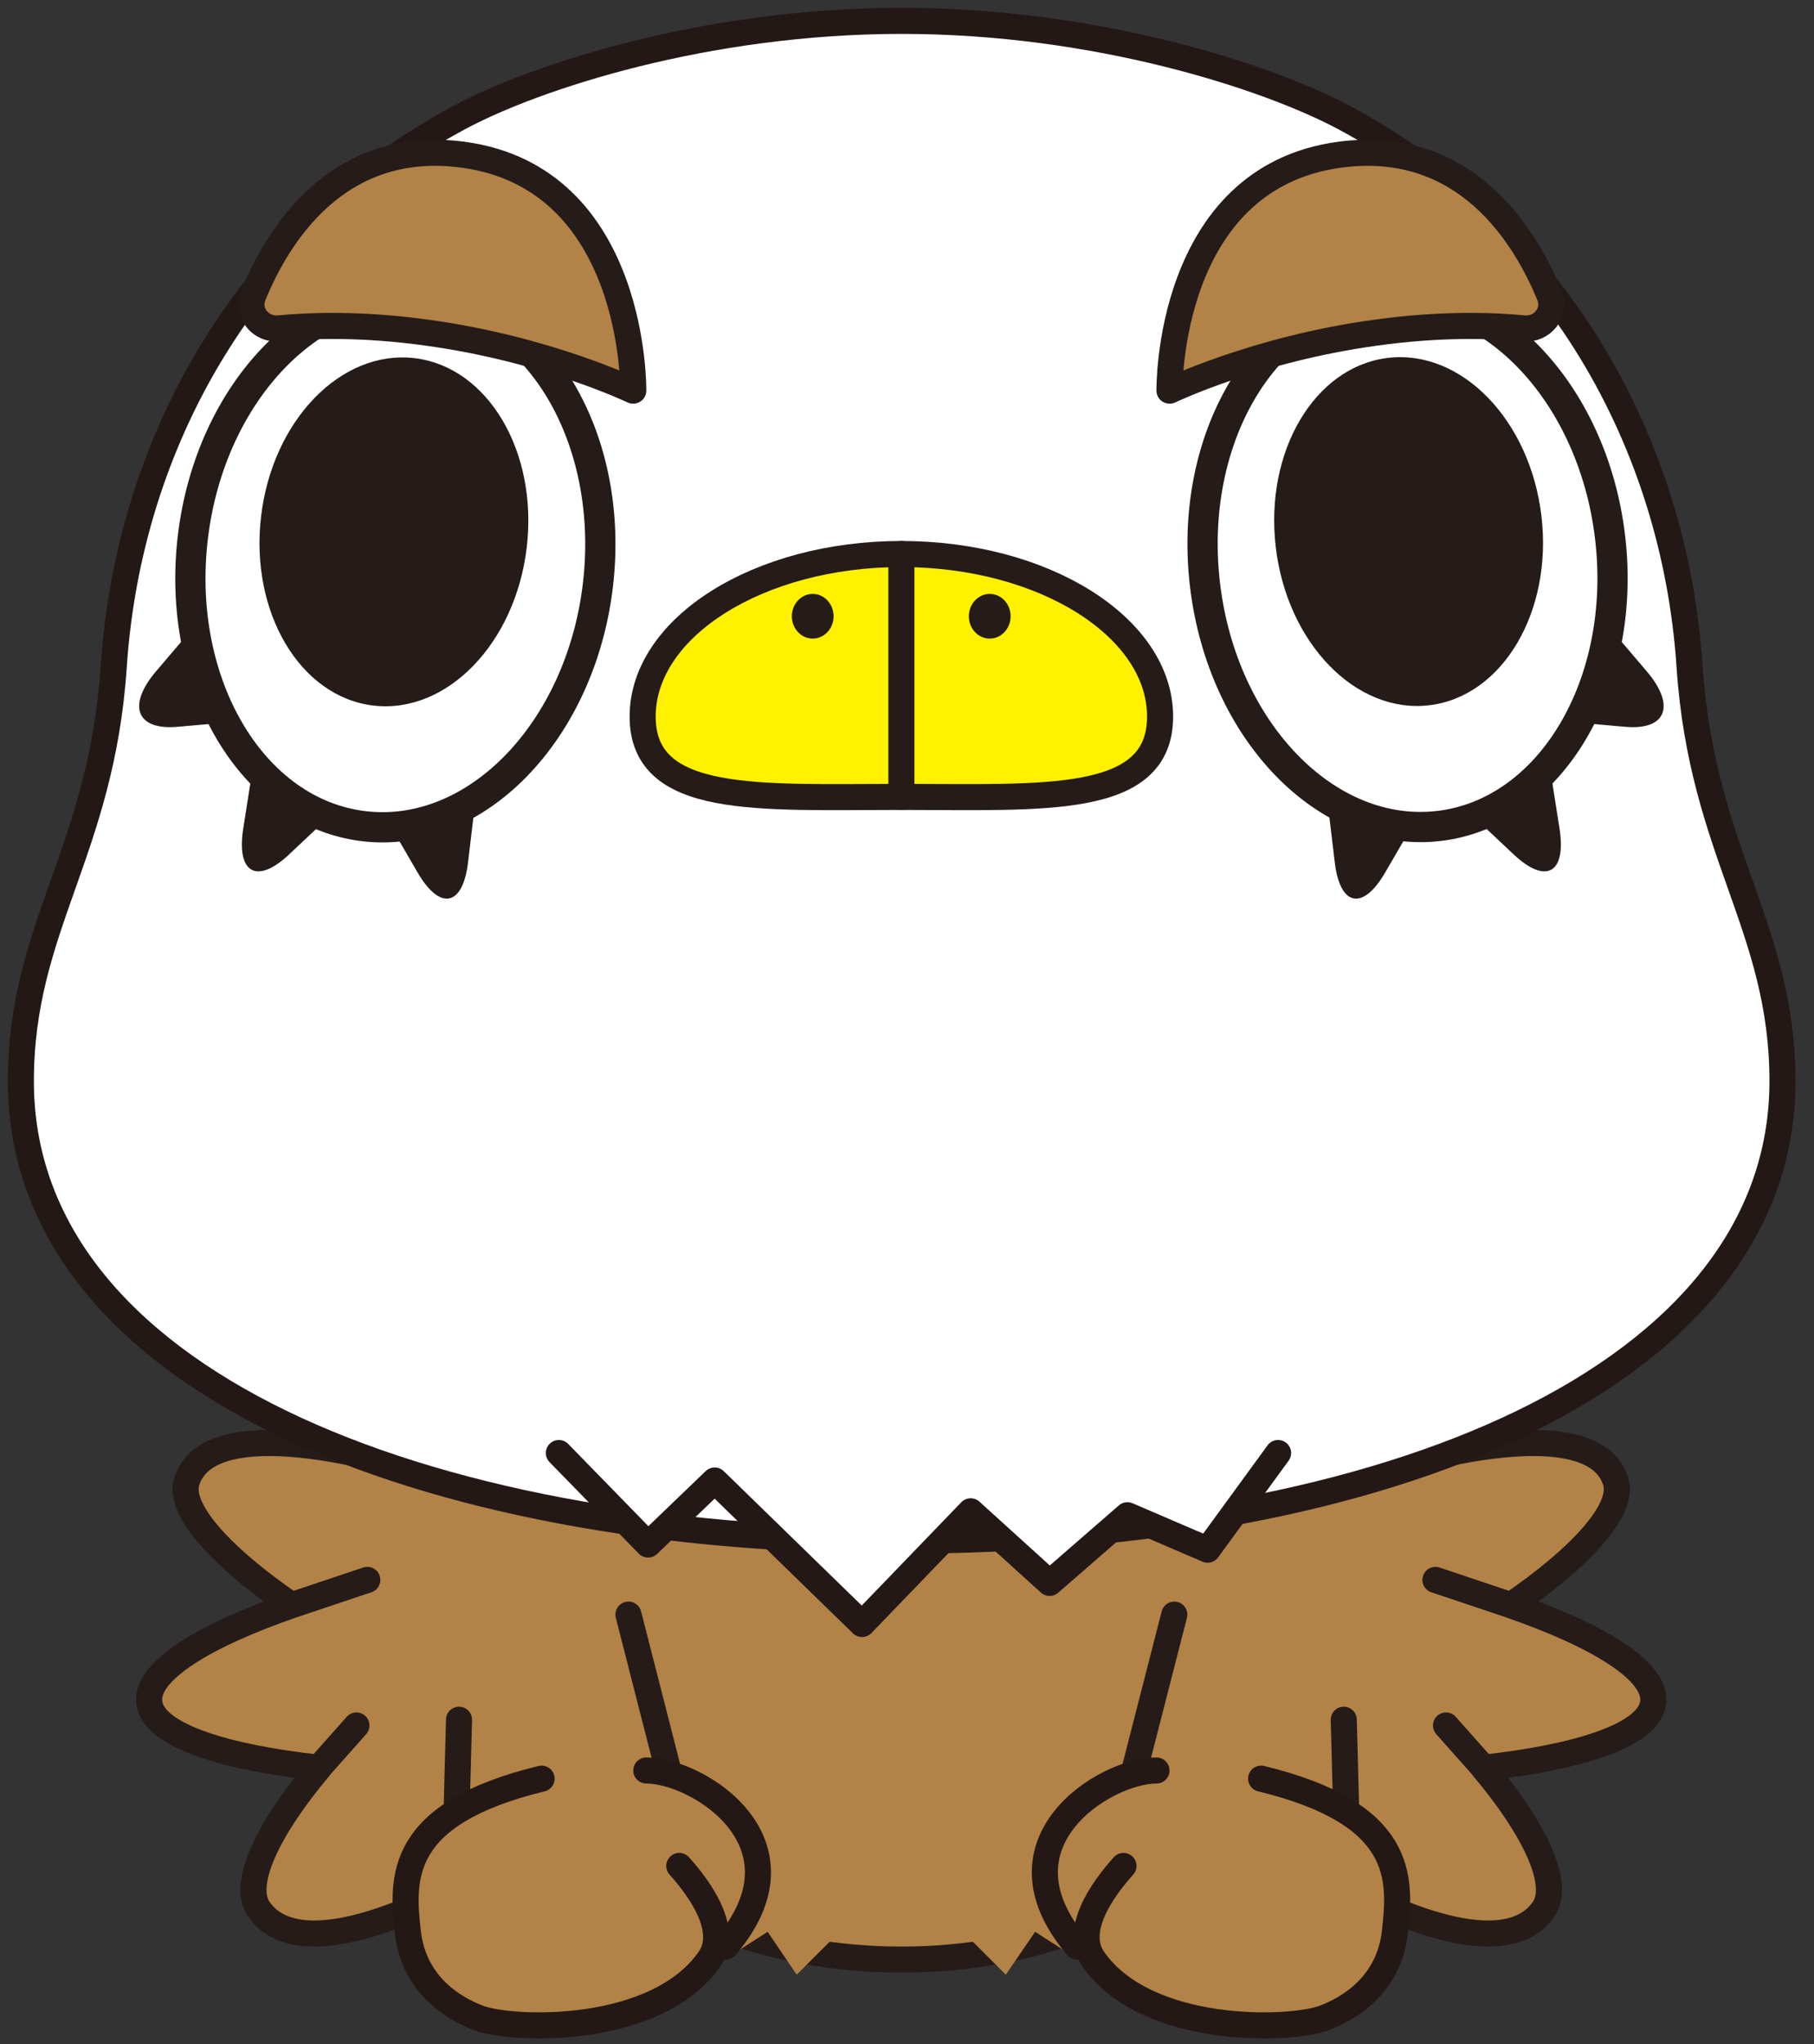 <svg width="87" height="98" fill="none" xmlns="http://www.w3.org/2000/svg"><rect width="100%" height="100%" fill="#333333" stroke="none"/><path d="M64.91 73.443c0 11.325-8.75 20.507-21.68 20.507s-21.681-9.182-21.681-20.507c0-11.326 9.708-20.508 21.68-20.508 11.973 0 21.682 9.182 21.682 20.508z" fill="#B28247" stroke="#251B19" stroke-width="1.25" stroke-linecap="round" stroke-linejoin="round"/><path d="M57.12 83.566l.333 7.372-2.96.246-1.8 3.39-3.047-1.956-1.408 2.056-5.863-5.865" fill="#B28247"/><path d="M29.328 83.566l-.334 7.372 2.975.246 1.8 3.39 3.047-1.956 1.393 2.056 5.878-5.865" fill="#B28247"/><path d="M20.65 59.843l1.045 34.658 12.524-1.144-4.078-15.946" fill="#B28247"/><path d="M20.65 59.843l1.045 34.658 12.524-1.144-4.078-15.946" stroke="#251B19" stroke-width="1.25" stroke-linecap="round" stroke-linejoin="round"/><path d="M22.986 71.386c-7.662-2.665-13.206-3.07-14.033-.347-.421 1.375 1.785 3.707 5.036 5.923-4.064 1.405-7.097 3.157-6.821 4.721.261 1.564 3.758 2.593 8.141 3.07-2.394 2.84-3.759 5.562-2.888 6.793 1.713 2.448 6.922.855 13.41-3.374" fill="#B28247"/><path d="M22.986 71.386c-7.662-2.665-13.206-3.07-14.033-.347-.421 1.375 1.785 3.707 5.036 5.923-4.064 1.405-7.097 3.157-6.821 4.721.261 1.564 3.758 2.593 8.141 3.07-2.394 2.84-3.759 5.562-2.888 6.793 1.713 2.448 6.922.855 13.41-3.374M13.988 76.962l3.628-1.216M15.295 84.754l1.8-2.028M22.015 82.45l-.32 12.05" stroke="#251B19" stroke-width="1.25" stroke-linecap="round" stroke-linejoin="round"/><path d="M30.997 84.884c2.482 0 8.055 3.461 3.803 8.444h-7.503" fill="#B28247"/><path d="M30.997 84.884c2.482 0 8.055 3.461 3.803 8.444h-7.503" stroke="#231815" stroke-width="1.25" stroke-linecap="round" stroke-linejoin="round"/><path d="M65.797 59.843l-1.03 34.658-12.538-1.144L56.32 77.41" fill="#B28247"/><path d="M65.797 59.843l-1.03 34.658-12.538-1.144L56.32 77.41" stroke="#251B19" stroke-width="1.25" stroke-linecap="round" stroke-linejoin="round"/><path d="M63.46 71.386c7.662-2.665 13.206-3.07 14.033-.347.42 1.375-1.785 3.707-5.036 5.923 4.064 1.405 7.097 3.157 6.82 4.721-.26 1.564-3.758 2.593-8.14 3.07 2.394 2.84 3.758 5.562 2.887 6.793-1.712 2.448-6.922.855-13.409-3.374" fill="#B28247"/><path d="M63.46 71.386c7.662-2.665 13.206-3.07 14.033-.347.42 1.375-1.785 3.707-5.036 5.923 4.064 1.405 7.097 3.157 6.82 4.721-.26 1.564-3.758 2.593-8.14 3.07 2.394 2.84 3.758 5.562 2.887 6.793-1.712 2.448-6.922.855-13.409-3.374M72.472 76.962l-3.628-1.216M71.151 84.754l-1.8-2.028M64.447 82.45l.32 12.05" stroke="#251B19" stroke-width="1.25" stroke-linecap="round" stroke-linejoin="round"/><path d="M55.465 84.884c-2.482 0-8.055 3.461-3.803 8.444h7.503" fill="#B28247"/><path d="M55.465 84.884c-2.482 0-8.055 3.461-3.803 8.444h7.503" stroke="#231815" stroke-width="1.25" stroke-linecap="round" stroke-linejoin="round"/><path d="M43.23 73.863C20.156 73.863 1 66.1 1 51.834c0-7.386 3.86-10.992 4.455-19.87.711-10.732 6.371-20.855 16.573-26.33C25.671 3.68 33.87 1 43.245 1 52.62 1 60.819 3.694 64.46 5.634c10.202 5.475 15.862 15.598 16.573 26.33.595 8.878 4.455 12.484 4.455 19.87 0 14.266-19.156 22.029-42.23 22.029" fill="#fff"/><path d="M43.23 73.863C20.156 73.863 1 66.1 1 51.834c0-7.386 3.86-10.992 4.455-19.87.711-10.732 6.371-20.855 16.573-26.33C25.671 3.68 33.87 1 43.245 1 52.62 1 60.819 3.694 64.46 5.634c10.202 5.475 15.862 15.598 16.573 26.33.595 8.878 4.455 12.484 4.455 19.87 0 14.266-19.156 22.029-42.23 22.029" stroke="#231815" stroke-width="1.25" stroke-linecap="round" stroke-linejoin="round"/><path d="M26.803 69.663l4.28 4.388 3.194-3.07 7.067 6.88 5.21-5.403 3.787 3.432 3.73-3.244 3.846 1.651 3.381-4.634" fill="#fff"/><path d="M26.803 69.663l4.28 4.388 3.194-3.07 7.067 6.88 5.21-5.403 3.787 3.432 3.73-3.244 3.846 1.651 3.381-4.634" stroke="#231815" stroke-width="1.25" stroke-linecap="round" stroke-linejoin="round"/><path d="M63.49 36.946l.523 4.374c.246 2.144 1.35 2.36 2.423.507l2.003-3.447M69.773 38.308l2.816 2.65c1.553 1.463 2.54.912 2.206-1.231l-.683-4.345M74.36 34.528l3.584.318c1.974.174 2.438-1.014 1.03-2.665l-2.554-2.998" fill="#251B19"/><path d="M69.013 39.6c5.364-.634 9.039-6.833 8.207-13.847C76.388 18.739 71.365 13.567 66 14.2c-5.364.633-9.039 6.833-8.207 13.846.832 7.014 5.855 12.186 11.22 11.553z" fill="#fff" stroke="#251B19" stroke-width="1.45" stroke-linecap="round" stroke-linejoin="round"/><path d="M68.544 33.813c3.518-.416 5.928-4.48 5.383-9.08-.546-4.599-3.84-7.99-7.358-7.575-3.518.416-5.928 4.48-5.382 9.08.545 4.6 3.84 7.99 7.357 7.575z" fill="#251B19"/><path d="M56.088 18.727s-.145-10.196 8.17-11.311c6.08-.811 8.925 3.983 10.057 6.749.334.81-.348 1.665-1.233 1.578-1.553-.144-4.006-.231-7.184.218-5.66.782-9.795 2.766-9.795 2.766h-.015z" fill="#B28247" stroke="#251B19" stroke-width="1.25" stroke-linecap="round" stroke-linejoin="round"/><path d="M22.972 36.946l-.522 4.374c-.247 2.144-1.35 2.36-2.424.507l-2.003-3.447M16.688 38.308l-2.816 2.65c-1.553 1.463-2.54.912-2.206-1.231l.682-4.345M12.103 34.528l-3.585.318c-1.973.174-2.438-1.014-1.03-2.665l2.554-2.998" fill="#251B19"/><path d="M28.675 28.06c.832-7.015-2.843-13.214-8.207-13.848-5.365-.633-10.388 4.539-11.22 11.553-.831 7.013 2.843 13.213 8.208 13.846 5.364.634 10.387-4.538 11.219-11.552z" fill="#fff" stroke="#251B19" stroke-width="1.45" stroke-linecap="round" stroke-linejoin="round"/><path d="M25.262 26.251c.546-4.599-1.864-8.664-5.382-9.08-3.518-.415-6.812 2.977-7.357 7.576-.546 4.599 1.864 8.664 5.382 9.08 3.518.415 6.812-2.976 7.357-7.576z" fill="#251B19"/><path d="M30.372 18.727s.145-10.196-8.17-11.311c-6.08-.811-8.925 3.983-10.057 6.749-.334.81.348 1.665 1.233 1.578 1.553-.144 4.006-.231 7.184.218 5.66.782 9.796 2.766 9.796 2.766h.014z" fill="#B28247" stroke="#251B19" stroke-width="1.25" stroke-linecap="round" stroke-linejoin="round"/><path d="M55.638 34.354c0 4.272-5.558 3.852-12.408 3.852s-12.408.42-12.408-3.852c0-4.273 5.558-7.792 12.408-7.792s12.408 3.52 12.408 7.792z" fill="#FFF100" stroke="#251B19" stroke-width="1.25" stroke-linecap="round" stroke-linejoin="round"/><path d="M43.23 26.562v11.644" stroke="#251B19" stroke-width="1.25" stroke-linecap="round" stroke-linejoin="round"/><path d="M47.468 30.617c.553 0 1.001-.48 1.001-1.071 0-.592-.448-1.072-1-1.072-.554 0-1.002.48-1.002 1.072 0 .591.448 1.071 1.001 1.071zM38.978 30.617c.553 0 1.001-.48 1.001-1.071 0-.592-.448-1.072-1.001-1.072-.553 0-1.001.48-1.001 1.072 0 .591.448 1.071 1 1.071z" fill="#251B19"/><path d="M53.882 89.46c-1.03 1.145-2.395 3.086-1.452 4.461 2.54 3.664 9.448 3.447 11.087 2.825 1.103-.42 3.092-1.521 3.382-4.114.29-2.592.493-5.677-6.415-7.357" fill="#B28247"/><path d="M53.882 89.46c-1.03 1.145-2.395 3.086-1.452 4.461 2.54 3.664 9.448 3.447 11.087 2.825 1.103-.42 3.092-1.521 3.382-4.114.29-2.592.493-5.677-6.415-7.357" stroke="#231815" stroke-width="1.25" stroke-linecap="round" stroke-linejoin="round"/><path d="M32.578 89.46c1.03 1.145 2.395 3.086 1.451 4.461-2.54 3.664-9.447 3.447-11.087 2.825-1.103-.42-3.09-1.521-3.381-4.114-.29-2.592-.494-5.677 6.414-7.357" fill="#B28247"/><path d="M32.578 89.46c1.03 1.145 2.395 3.086 1.451 4.461-2.54 3.664-9.447 3.447-11.087 2.825-1.103-.42-3.09-1.521-3.381-4.114-.29-2.592-.494-5.677 6.414-7.357" stroke="#231815" stroke-width="1.25" stroke-linecap="round" stroke-linejoin="round"/></svg>